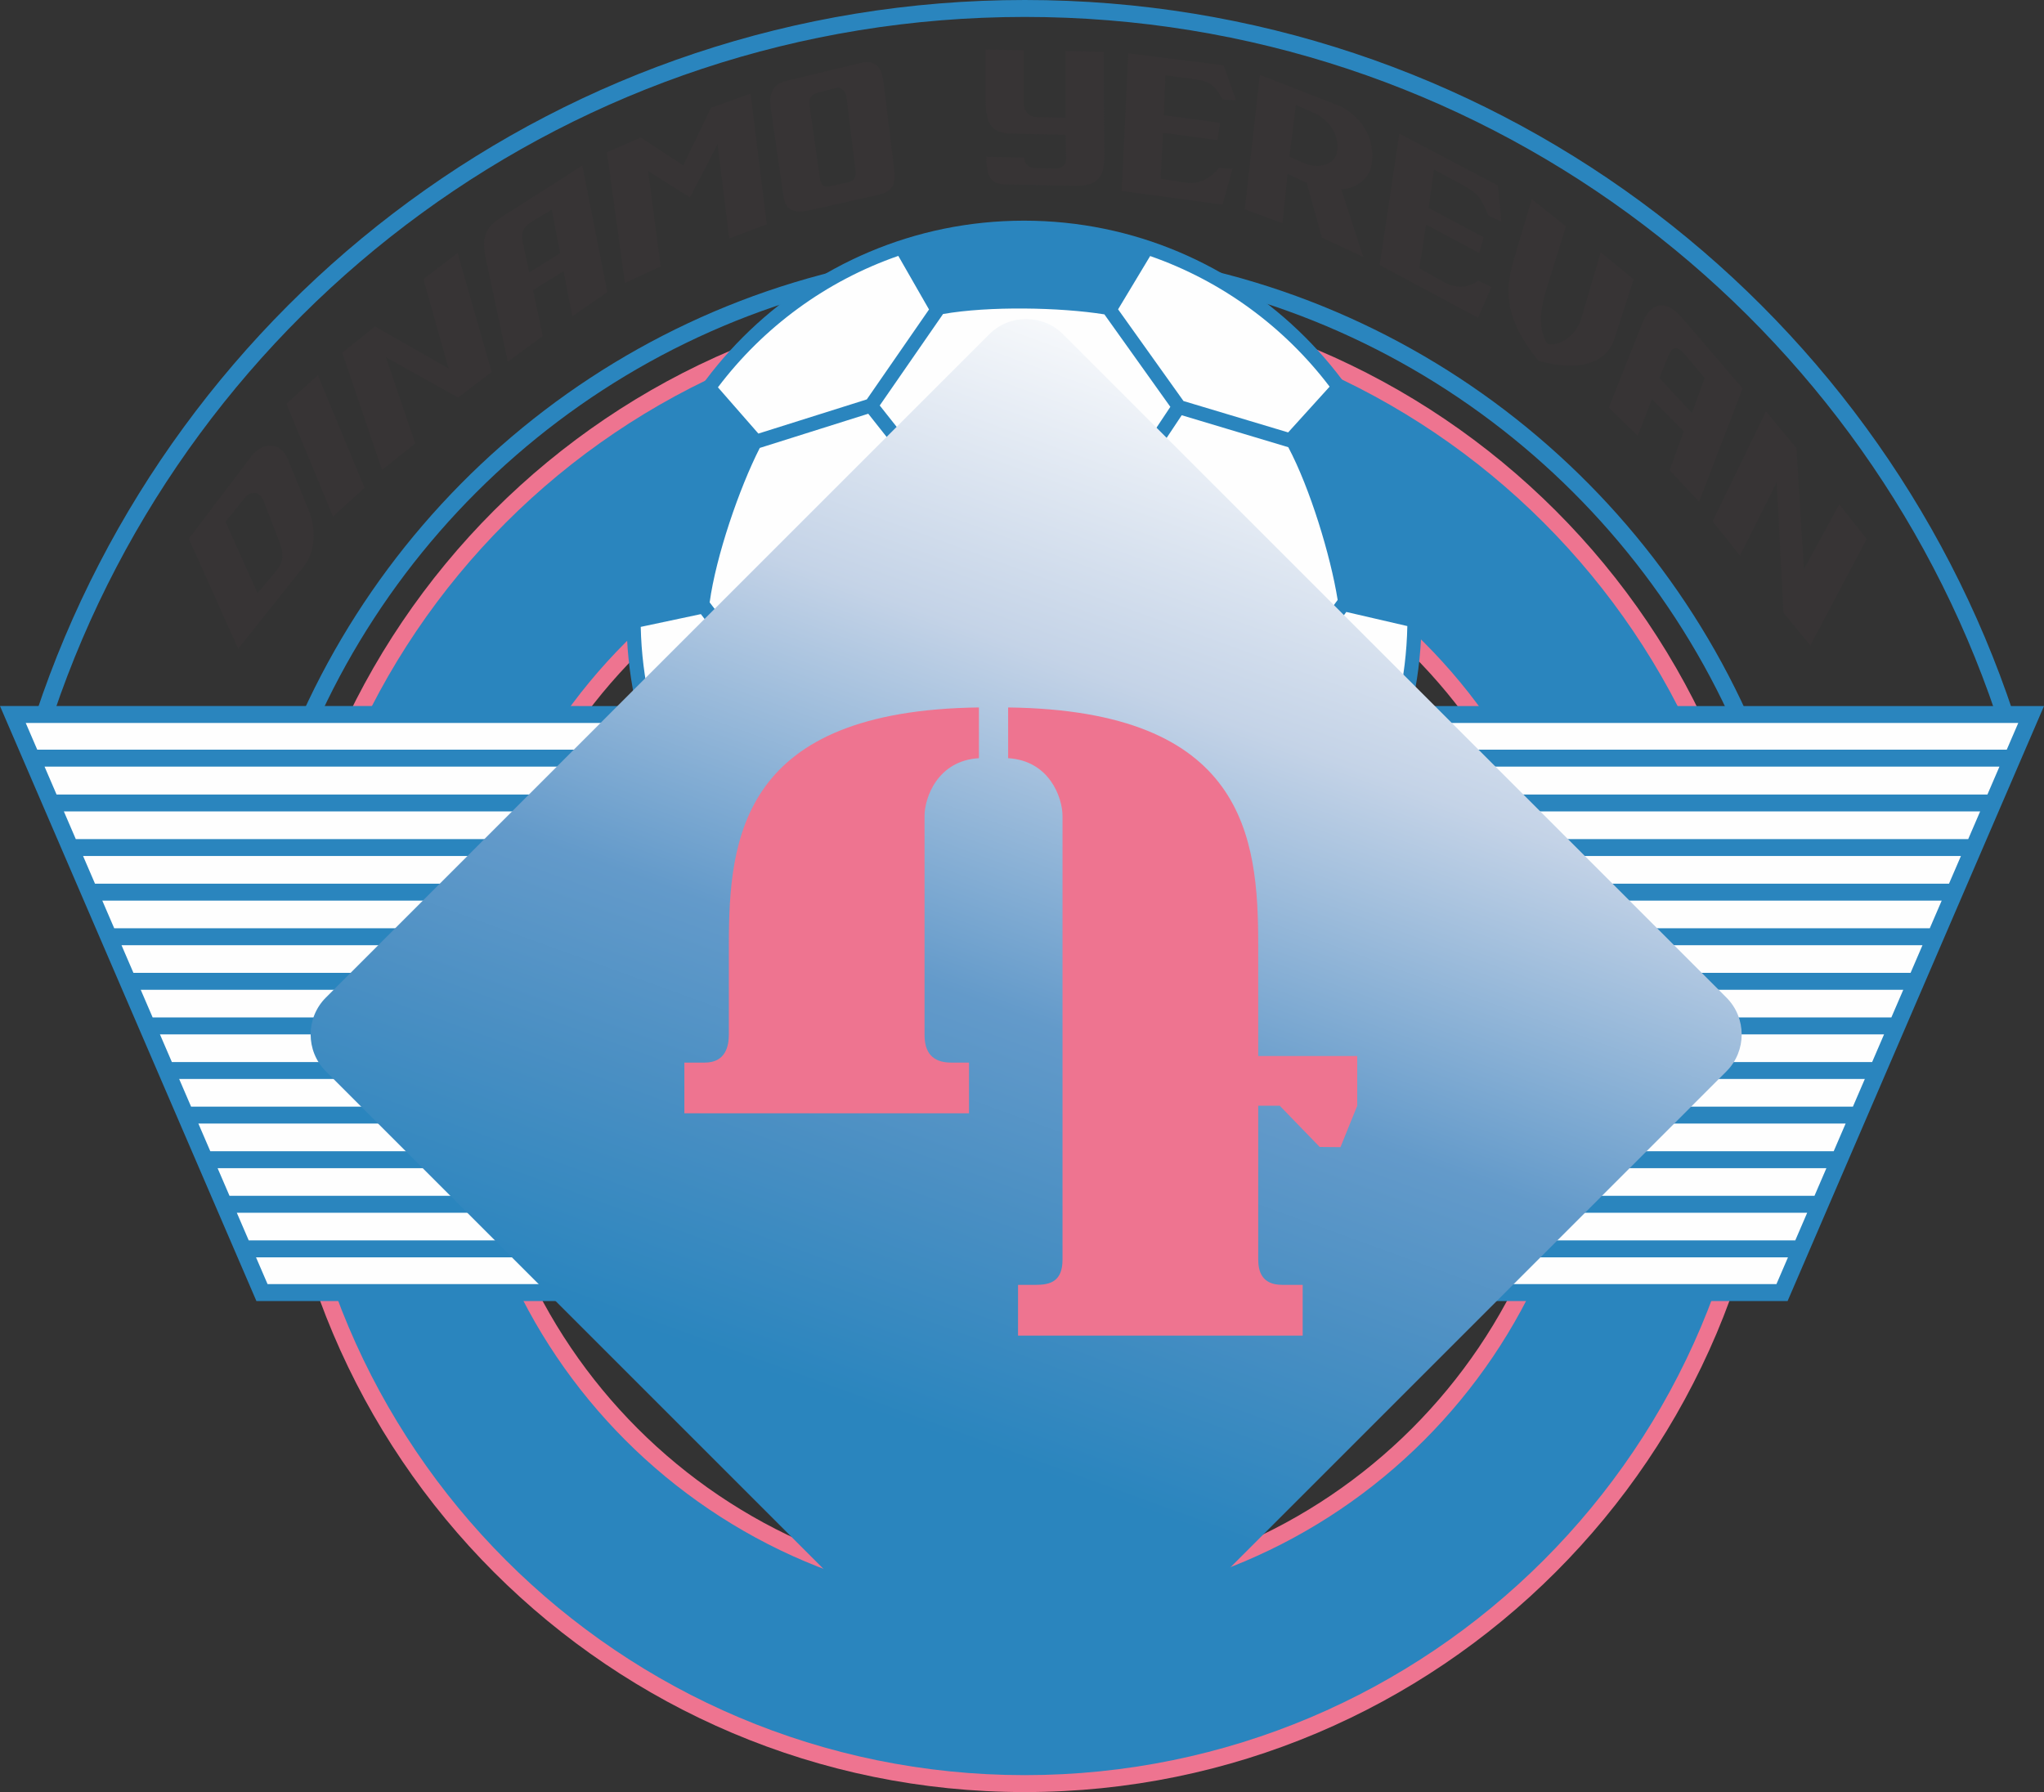 <?xml version="1.0" encoding="UTF-8"?>
<!DOCTYPE svg PUBLIC "-//W3C//DTD SVG 1.1//EN" "http://www.w3.org/Graphics/SVG/1.1/DTD/svg11.dtd">
<!-- Creator: CorelDRAW 2018 (64 Bit) -->
<svg xmlns="http://www.w3.org/2000/svg" xml:space="preserve" width="200mm" height="175.367mm" version="1.1" style="shape-rendering:geometricPrecision; text-rendering:geometricPrecision; image-rendering:optimizeQuality; fill-rule:evenodd; clip-rule:evenodd"
viewBox="0 0 19974.45 17514.34"
 xmlns:xlink="http://www.w3.org/1999/xlink">
 <rect x="0" y="0" width="19974.45" height="17514.34" fill="#333333" stroke="none"/>
 <defs>
  <style type="text/css">
   <![CDATA[
    .fil2 {fill:#FEFEFE}
    .fil4 {fill:#373435}
    .fil1 {fill:#EE7490}
    .fil0 {fill:#2A85BE}
    .fil3 {fill:url(#id0)}
   ]]>
  </style>
  <linearGradient id="id0" gradientUnits="userSpaceOnUse" x1="7592.85" y1="16799.91" x2="12462.68" y2="3420.15">
   <stop offset="0" style="stop-opacity:1; stop-color:#2A85BE"/>
   <stop offset="0.22" style="stop-opacity:1; stop-color:#2A85BE"/>
   <stop offset="0.38" style="stop-opacity:1; stop-color:#4A8FC3"/>
   <stop offset="0.51" style="stop-opacity:1; stop-color:#639ACA"/>
   <stop offset="0.749" style="stop-opacity:1; stop-color:#C4D3E7"/>
   <stop offset="1" style="stop-opacity:1; stop-color:#FEFEFE"/>
  </linearGradient>
 </defs>
 <g id="Ebene_x0020_1">
  <path class="fil0" d="M10014.3 0c4500.45,0 8318.94,2922.76 9661.97,6973.22l-173.91 0c-1336.55,-3957.62 -5080.03,-6807.73 -9488.06,-6807.73 -4408.07,0 -8151.51,2850.11 -9488.07,6807.73l-173.94 0c1343.07,-4050.46 5161.56,-6973.22 9662.01,-6973.22z"/>
  <path class="fil0" d="M10014.3 2427.29c3137.02,0 5839.05,1864.73 7058.45,4545.94l-182.58 0c-1208.02,-2587.13 -3832.69,-4380.45 -6875.88,-4380.45 -3043.19,0 -5667.89,1793.32 -6875.88,4380.45l-182.59 0c1219.41,-2681.21 3921.41,-4545.94 7058.46,-4545.94z"/>
  <path class="fil1" d="M10014.3 2841.03c4051.24,0 7336.65,3285.42 7336.65,7336.65 0,4051.24 -3285.41,7336.67 -7336.65,7336.67 -4051.23,0 -7336.68,-3285.43 -7336.68,-7336.67 0,-4051.23 3285.45,-7336.65 7336.68,-7336.65zm0 1985.93c2954.58,0 5350.69,2396.11 5350.69,5350.72 0,2954.62 -2396.11,5350.73 -5350.69,5350.73 -2954.61,0 -5350.72,-2396.11 -5350.72,-5350.73 0,-2954.61 2396.11,-5350.72 5350.72,-5350.72z"/>
  <path class="fil0" d="M10014.3 3006.51c3959.88,0 7171.16,3211.28 7171.16,7171.16 0,3959.88 -3211.28,7171.17 -7171.16,7171.17 -3959.91,0 -7171.18,-3211.29 -7171.18,-7171.17 0,-3959.88 3211.27,-7171.16 7171.18,-7171.16zm0 1654.95c3046.01,0 5516.21,2470.2 5516.21,5516.2 0,3046.01 -2470.2,5516.21 -5516.21,5516.21 -3046,0 -5516.2,-2470.2 -5516.2,-5516.21 0,-3046 2470.2,-5516.2 5516.2,-5516.2z"/>
  <polygon class="fil2" points="125.73,6982.98 19848.74,6983.09 17414.34,12632.65 2560.13,12632.55 "/>
  <path class="fil0" d="M-0 6900.22l19974.45 0.14 -2505.65 5815.01 -14963.14 -0.1 -2505.67 -5815.05zm363.98 426.56l19246.47 0 112.5 -260.94 -19471.45 -0.11 112.48 261.05zm19175.16 165.48l-19103.85 0 117.45 272.6 18868.97 0 117.43 -272.6zm-188.71 438.05l-18726.35 0 116.51 270.34 18493.33 0 116.51 -270.34zm-187.79 435.83l-18350.77 0 116.5 270.3 18117.76 0 116.51 -270.3zm-187.79 435.83l-17975.2 0 116.52 270.3 17742.17 0 116.51 -270.3zm-187.82 435.79l-17599.55 0 116.47 270.3 17366.63 0 116.45 -270.3zm-187.79 435.79l-17223.98 0 116.47 270.3 16991.06 0 116.45 -270.3zm-187.8 435.79l-16848.4 0 116.47 270.33 16615.49 0 116.44 -270.33zm-187.79 435.82l-16472.81 0 116.45 270.31 16239.92 0 116.44 -270.31zm-187.79 435.8l-16097.24 0 116.45 270.33 15864.35 0 116.44 -270.33zm-187.75 435.82l-15721.71 0 116.46 270.3 15488.77 0 116.48 -270.3zm-187.79 435.79l-15346.13 0 116.45 270.3 15113.23 0 116.45 -270.3zm-187.79 435.79l-14970.61 0 112.65 261.4 14745.32 0.1 112.65 -261.5z"/>
  <path class="fil2" d="M10007.01 2253.17c2091.8,0 3788.21,1696.38 3788.21,3788.15 0,2091.79 -1696.41,3788.18 -3788.21,3788.18 -2091.76,0 -3788.15,-1696.39 -3788.15,-3788.18 0,-2091.77 1696.39,-3788.15 3788.15,-3788.15z"/>
  <path class="fil0" d="M10007.01 2156.63c2145.11,0 3884.76,1739.62 3884.76,3884.69 0,2145.11 -1739.65,3884.75 -3884.76,3884.75 -2145.08,0 -3884.69,-1739.64 -3884.69,-3884.75 0,-2145.08 1739.62,-3884.69 3884.69,-3884.69zm-2409.85 4592.73l903.89 -339.69 48.31 129.06 -909.47 342.35 -6.2 1238.19 -137.54 -0.64 6.23 -1266.44 -653.39 -850.27 -587.64 124.8c45.45,2029.5 1705.3,3661.42 3745.66,3661.42 2043.11,0 3704.58,-1636.24 3745.84,-3669.42l-596.43 -137.97 -647.5 880.04 31 1219.48 -137.51 3.94 -30.61 -1196.54 -930.82 -257.41 37.03 -133 936.77 259.1 657.26 -893.01c-69.44,-434.81 -271.46,-1095.28 -482.79,-1492.85l-1041.16 -312.37 -534.8 804.08 -114.86 -76.52 538.46 -809.44 -644.55 -903.82c-435.09,-69.4 -1131,-81.99 -1576.66,-3.42l-618.69 894 599.48 757.04 -108.12 85.62 -603.54 -762.13 -1060.15 334.26c-200.47,393.27 -428.39,1059.06 -489.77,1509.72l662.27 861.83zm3968.33 -2829.93l1022.59 306.67 405.31 -447.28c-441.95,-582.26 -1050.04,-1031.37 -1753.78,-1276.52l-313.39 520.88 639.26 896.24zm-3094.95 -15.92l608.08 -878.92 -300.08 -523.74c-708.1,245.75 -1319.64,697.96 -1762.77,1284.55l395.34 452.07 1059.42 -333.96z"/>
  <path class="fil3" d="M3184.16 9749.84l6483.46 -6483.45c198.11,-198.12 522.25,-198.12 720.37,0l6483.45 6483.45c198.12,198.16 198.12,522.26 0,720.41l-6483.45 6483.42c-198.12,198.14 -522.26,198.14 -720.37,0l-6483.46 -6483.42c-198.13,-198.15 -198.13,-522.25 0,-720.41z"/>
  <path class="fil1" d="M12295.55 9230.3l0 1090.42 967.7 0 0 485.97 -163.91 404.82 -202.87 -1.91 -390.37 -402.91 -210.55 0 0 1499.25c0,113.66 31.28,251.18 234.79,251.18l199.76 0 0 495.83 -2781.51 0 0 -495.83 174.33 0c136.71,0 260.16,-31.11 260.16,-245.26l0 -4337.89c0,-177.18 -126.94,-540.29 -531.38,-564l0 -495.84c2314.34,29.17 2443.85,1264.4 2443.85,2316.17z"/>
  <path class="fil1" d="M7122.37 9230.26l0 879.83c0,113.51 -31.29,274.82 -234.8,274.82l-199.76 0 0 495.87 2781.51 0 0 -495.87 -174.33 0c-136.71,0 -260.16,-54.76 -260.16,-268.94l0 -2142.04c0,-177.22 126.94,-540.3 531.34,-564.04l0 -495.8c-2314.29,29.17 -2443.8,1264.5 -2443.8,2316.16z"/>
  <path class="fil4" d="M10412.75 499.03l372.65 7.4 5.95 1013.26c1.06,175.18 -33.61,301.55 -284.01,296.58l-638.73 -12.64c-126.07,-2.5 -230.7,1.06 -230.7,-271.25l372.62 7.39c0,73.05 51.47,101.76 106.47,102.85l195.29 3.85c49.72,0.98 108.66,-16.49 106.4,-104.58l-5.95 -225.06 -437.73 -8.71c-193.85,-3.81 -343.06,9.94 -343.06,-320.83l0 -503.72 372.61 7.36 0 503.73c0,110.17 55.32,149.24 147.91,151.04l260.27 5.18 0 -651.85z"/>
  <path class="fil4" d="M11025.66 520.81l931.73 117.57 121.69 342.28 -129.69 -8.63c-108.02,-177.82 -130.67,-178.84 -375.37,-211.43l-185 -24.7 -15.75 390.59 550.16 73.43 -25.69 169.21 -533.35 -71.24 -22.37 448.41 275.13 42.71c118.17,4.22 216.65,-51.26 296.49,-149.14l130.85 11.45 -98.19 348.35 -984.93 -133.47 64.3 -1345.39z"/>
  <path class="fil4" d="M13674.38 1306.32l963.09 506.08 35.23 353.95 -127.51 -59.22c-89.89,-215.3 -112.22,-225.17 -351.17,-352.71l-180.67 -96.47 -52.81 373.88 537.26 286.9 -41.58 154.6 -520.8 -278.16 -64.94 427.55 268.16 149.32c116.48,50.38 219.22,34.95 307.51,-29.07l128.39 62.4 -130.35 300.5 -961.68 -515.49 191.87 -1284.06z"/>
  <polygon class="fil4" points="5930.93,1488.23 6262.23,1344.37 6676.81,1616.51 6947.47,1053.91 7334.89,915.31 7493.19,2192.5 7126.46,2330.5 7012.26,1408.92 6742.42,1929.59 6333.93,1671.68 6455.97,2603.73 6106.92,2765.48 "/>
  <path class="fil4" d="M15302.77 2211.91l-333.83 -265.83 -177.85 598.42c-95.02,319.84 -74.76,590.74 243.53,981.44 368.5,105.07 659.35,40.77 742.6,-216.64l187.16 -578.74 -322.03 -265.09 -191.14 651c-54.19,184.79 -242.51,277.43 -329.57,243.39 -107.85,-158.62 -53.63,-393.48 -8,-540.15l189.13 -607.8z"/>
  <path class="fil4" d="M12311.61 731.78l-147.27 1313.9 367.87 135.37 50.21 -481.63 186.91 87.98 148.29 534.38 404.65 188.56 -216.54 -663.99c152.87,7.22 275.13,-121.41 292.68,-208.72 72.41,-359.97 -200.29,-561.15 -318.5,-607.13l-768.29 -298.7zm289.12 798.97l62.68 -504.38 168.66 72.72c120.5,51.86 264.98,187.4 233.91,389.85 -15.47,100.98 -160.56,179.3 -336.27,99.99l-128.99 -58.18z"/>
  <path class="fil4" d="M7682.39 790.87l723.6 -174.65c132.79,-32.06 207.38,19.87 227.61,185.04l104.99 857.21c24.56,200.25 -72.44,227.11 -178.87,250.96l-629.19 141.21c-170.7,38.26 -253.89,8.28 -274.18,-132.08l-120.65 -832.69c-16.94,-117.08 -23.85,-253.86 146.68,-295zm679.21 886.95l-89.28 -728.54c-5.71,-47.18 -41.76,-105.76 -110.32,-87.84l-183.91 48.31c-48.62,12.68 -77.69,50.74 -66.28,130.6l100.8 705.65c5.22,36.63 16.56,91.28 98.65,73.64l179.76 -38.58c39.78,-8.57 78.11,-41.37 70.57,-103.24z"/>
  <polygon class="fil4" points="16735.72,5094.68 17003.38,5429.89 17362.43,4714.63 17428.46,5987.45 17690.31,6308.13 18241.88,5267.96 17973.9,4929.83 17627.77,5563.14 17555.52,4379.6 17257.27,4021.25 "/>
  <polygon class="fil4" points="3344.39,3446.99 3632.21,3217.35 3665.15,3191.03 4383.51,3601.03 4137.7,2727.75 4472.2,2472.88 4804.48,3635.28 4476.63,3885.08 3771.39,3491.21 4057.26,4334.05 3733.05,4592.84 "/>
  <path class="fil4" d="M1845.13 5265.46l610.24 -805.13c106.63,-140.72 283.67,-152.59 359.89,33.82l201.08 491.81c71.88,175.72 72.37,400.11 -52.52,556.47l-636.44 796.72 -482.25 -1073.69zm888.25 39.5l-156.71 -407.01c-36.53,-94.99 -124.56,-106.89 -185.74,-31.04l-187.23 232.11 313.11 697.47 179.9 -212.95c63.77,-75.46 84.4,-154.49 36.67,-278.58z"/>
  <polygon class="fil4" points="2798.55,3946.24 3106.16,3666.49 3562.1,4768.08 3254.49,5047.89 "/>
  <path class="fil4" d="M16437.97 3107.21l591.1 688.7 -425.48 1107.04 -287.35 -307.2 137.82 -380.51 -311.74 -315.12 -137.75 359.44 -282.68 -276.4 325.87 -821.56c79.38,-200.15 222.29,-249.94 390.2,-54.4zm96.12 930.36l123.98 -343.13 -179.9 -215.94c-76.13,-91.43 -137.33,-114.5 -181.52,18.01l-81.36 196.42 318.79 344.65z"/>
  <path class="fil4" d="M5040.46 2033.1l650.19 -414.61 244.48 1236.07 -342.6 236.02 -84.91 -440.83 -298.88 185.67 95.8 448.23 -342.25 250.9 -216.71 -1015.76c-63,-295.46 74.13,-344.9 294.89,-485.69zm433.58 442.21l-82.16 -426.56 -190.82 114.61c-82.03,49.25 -113.62,104.64 -91.36,208.75l62.19 290.77 302.15 -187.57z"/>
 </g>
</svg>
